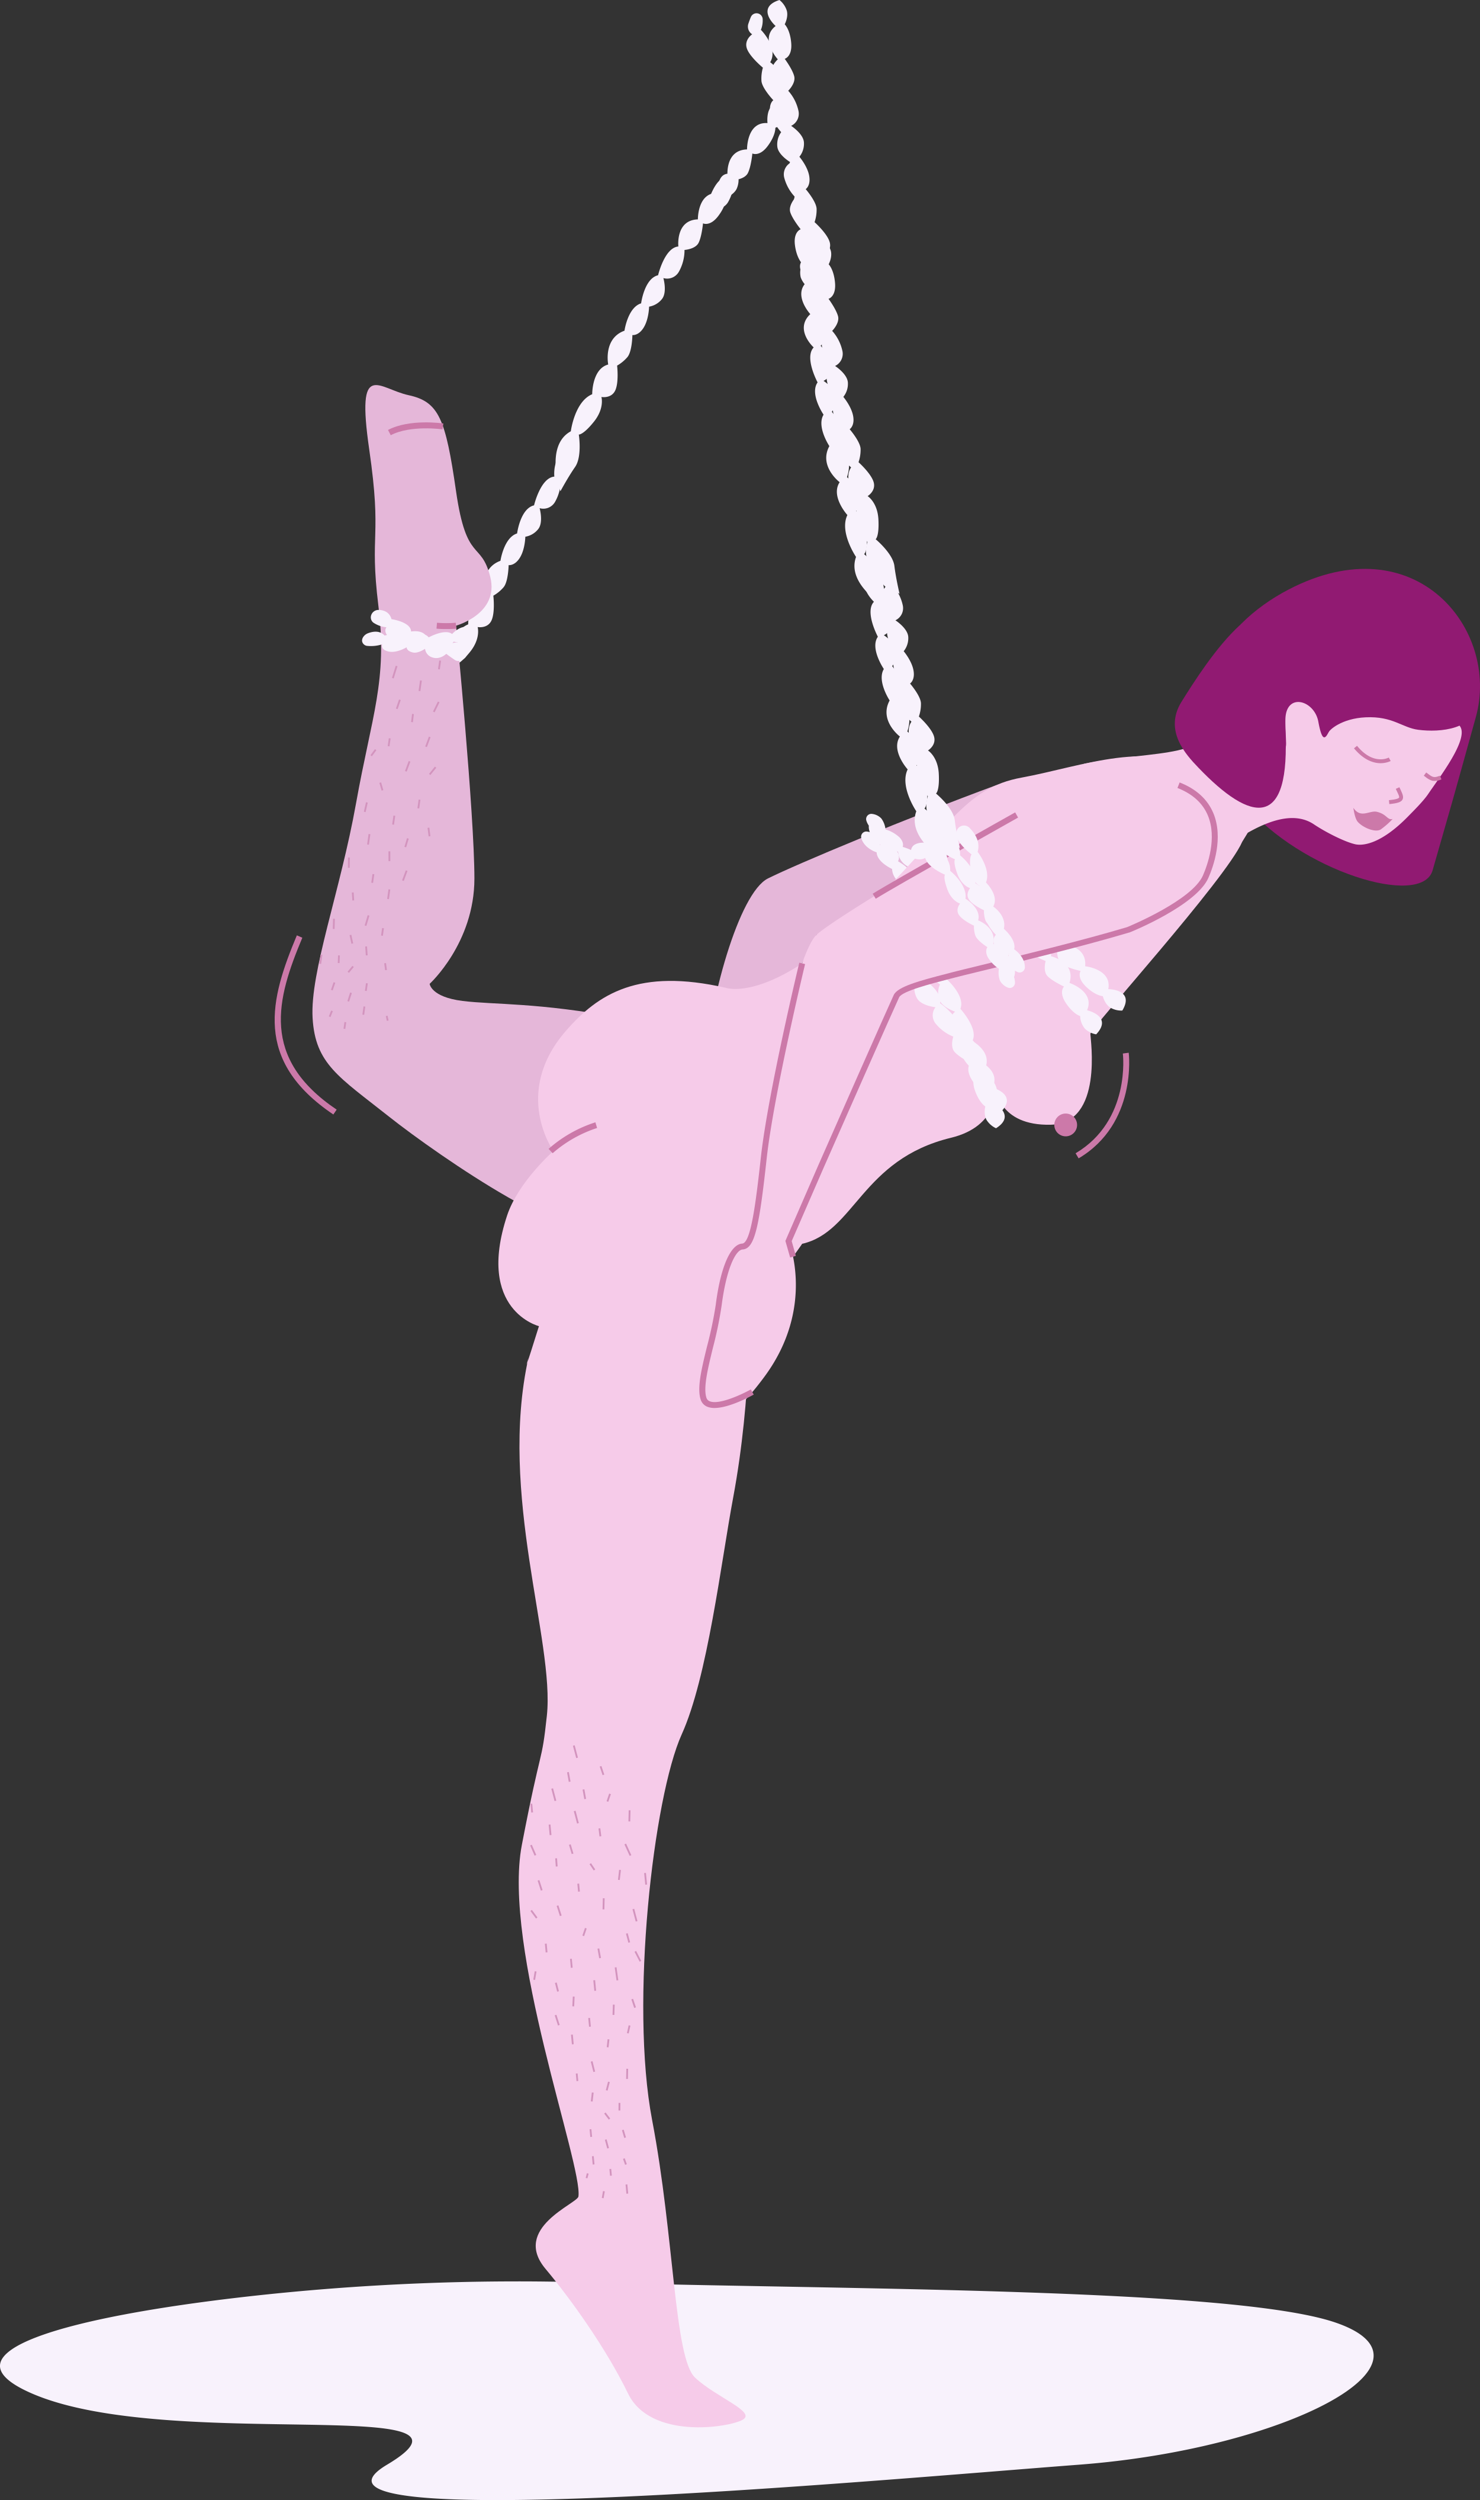 <svg xmlns="http://www.w3.org/2000/svg" viewBox="0 0 622.4 1050.89"><rect x="0" y="0" width="622.4" height="1050.89" fill="#333333" stroke="none"/><defs><style>.cls-1{fill:#f8f2fc;}.cls-2{fill:#e5b7d9;}.cls-3{fill:#f6cbe9;}.cls-4{fill:#911a72;}.cls-5{fill:#cc79a9;}.cls-6{fill:#d394be;}</style></defs><g id="&#x421;&#x43B;&#x43E;&#x439;_2" data-name="&#x421;&#x43B;&#x43E;&#x439; 2"><g id="&#x421;&#x43B;&#x43E;&#x439;_1-2" data-name="&#x421;&#x43B;&#x43E;&#x439; 1"><path class="cls-1" d="M248.21,959.43A1017.45,1017.45,0,0,0,104,965.34C28,973.93-26.53,988.83,13.5,1006.12c57.64,24.91,199.41,0,149.28,29.89s204,6.64,291.11,0,156.4-43.17,107.65-59.77C518.49,961.58,352.58,962.45,248.21,959.43Z"></path><path class="cls-1" d="M191.36,279.37s1.86.23,6.38-5.43,3.13-10.36,3.13-10.36,4.06.76,5.75-2.62.85-10.57.85-10.57a16.15,16.15,0,0,0,4.31-3.55c2-2.37,2.12-9.3,2.12-9.3s2.54.42,4.74-3.13,2.28-8.8,2.28-8.8a8.74,8.74,0,0,0,5.42-3.21c2.28-2.87.59-8.79.59-8.79a5.66,5.66,0,0,0,6.5-2.67,18.54,18.54,0,0,0,2.39-9.17h.1a15.84,15.84,0,0,1,.61-5.92c.66-2.15,1.33-4.29,2-6.43-6.37,2.17-5.41,10.92-5.41,10.92-5.81.47-8.53,12.08-8.53,12.08-5.8,1.35-7.13,11.81-7.13,11.81-5.58,1.72-7,11.5-7,11.5-9,3.27-6.84,14.21-6.84,14.21-6.86,1.84-6.73,12.5-6.73,12.5-7.38,3.05-9,15.57-9,15.57-11.15,6.08-4.36,25.2-4.36,25.2s3.14-5.84,6.16-10.19S191.36,279.37,191.36,279.37Z"></path><path class="cls-1" d="M310.47,74a9.33,9.33,0,0,1-.69,5.4c-1.27,2.53-4.46,3.69-4.46,3.69s.23,3.07-3.24,7.68-6.44,3.12-6.44,3.12-.5,5.46-1.85,8.17-5.92,3-5.92,3a18.61,18.61,0,0,1-2.38,9.17,5.66,5.66,0,0,1-6.51,2.66s1.69,5.92-.59,8.8a8.8,8.8,0,0,1-5.42,3.21s-.08,5.25-2.28,8.8-4.74,3.13-4.74,3.13-.09,6.93-2.12,9.3a16.39,16.39,0,0,1-4.31,3.55s.84,7.19-.85,10.57-5.75,2.62-5.75,2.62,1.4,4.7-3.13,10.36-6.38,5.43-6.38,5.43,1.47,9.27-1.56,13.63-6.16,10.2-6.16,10.2-6.79-19.12,4.36-25.2c0,0,1.59-12.52,9-15.58,0,0-.13-10.65,6.73-12.49,0,0-2.21-10.94,6.84-14.21,0,0,1.37-9.79,7-11.5,0,0,1.33-10.46,7.13-11.81,0,0,2.73-11.62,8.53-12.09,0,0-1.23-11.12,8.21-11.39,0,0-.19-11.65,8.59-11.07C302,81.07,300.64,69.58,310.47,74Z"></path><path class="cls-1" d="M331.23,44.63c-9.83-4.38-8.47,7.11-8.47,7.11-8.79-.59-8.6,11.07-8.6,11.07-9.44.26-8.2,11.39-8.2,11.39-5.3.43-8,10.14-8.47,11.83A23,23,0,0,1,299.85,88c-.06-.29-.11-.47-.11-.47a5.64,5.64,0,0,0,6.5-2.67,18.47,18.47,0,0,0,2.38-9.17s4.57-.25,5.92-3,1.86-8.17,1.86-8.17,3,1.49,6.44-3.12,3.23-7.69,3.23-7.69,3.2-1.15,4.47-3.69A9.29,9.29,0,0,0,331.23,44.63Z"></path><path class="cls-2" d="M419.08,330c-37.46,13.79-83.95,33.16-96.13,39.25s-24.9,51.47-27.11,83c0,0-22.7,24-12.18,51.31s23,25.48,30.44,2.37-2.22-50.92-2.22-50.92l31.55-62.17S449.9,399.25,419.08,330Z"></path><path class="cls-1" d="M364.31,344.84c1.29,4.49,6.47,6,6.47,6,.15,4.34,6.91,7.2,6.91,7.2.61,7.12,8.89,7.63,8.89,7.63,0,5.28,7.67,7.24,7.67,7.24.78,5.87,9.45,9.42,9.45,9.42,1,4.05,4.46,6.07,8,7.08a3.24,3.24,0,0,0,3.28-5.26l-.19-.23c-2.55-3-9.49-3.74-9.49-3.74s.52-1.28-2.67-5.62-6.83-4.23-6.83-4.23,1.32-2.77-.78-4.63-7.42-2.64-7.42-2.64a12,12,0,0,0-1.72-3.78c-1.31-1.91-6.27-3.3-6.27-3.3s.79-1.75-1.33-4a15,15,0,0,0-5.88-3.33,9.49,9.49,0,0,0-1.76-4.6,6.33,6.33,0,0,0-3.77-1.91A2.2,2.2,0,0,0,364.31,344.84Z"></path><path class="cls-1" d="M365.35,347.63c.2,4.67,4.89,7.33,4.89,7.33-.86,4.25,5,8.61,5,8.61-1.07,7.07,6.86,9.5,6.86,9.5-1.23,5.13,5.77,8.82,5.77,8.82-.62,5.9,7,11.37,7,11.37,0,4.17,2.91,6.95,6.16,8.76a3.24,3.24,0,0,0,4.41-4.34l-.13-.27c-1.78-3.52-8.35-5.86-8.35-5.86s.81-1.12-1.29-6.08-5.65-5.72-5.65-5.72,1.93-2.38.32-4.68-6.6-4.3-6.6-4.3a11.9,11.9,0,0,0-.79-4.07c-.82-2.17-5.32-4.68-5.32-4.68s1.17-1.51-.36-4.2a14.91,14.91,0,0,0-4.94-4.61,9.46,9.46,0,0,0-.64-4.89,6.35,6.35,0,0,0-3.21-2.74A2.21,2.21,0,0,0,365.35,347.63Z"></path><path class="cls-1" d="M362.2,352.27c1.29,4.49,6.46,6,6.46,6,.16,4.33,6.92,7.19,6.92,7.19.61,7.13,8.88,7.64,8.88,7.64,0,5.28,7.67,7.23,7.67,7.23.78,5.88,9.46,9.43,9.46,9.43,1,4,4.45,6.07,8,7.07a3.24,3.24,0,0,0,3.28-5.25l-.2-.23c-2.55-3-9.49-3.74-9.49-3.74s.53-1.29-2.66-5.62-6.84-4.23-6.84-4.23,1.33-2.77-.77-4.63-7.43-2.64-7.43-2.64a12,12,0,0,0-1.72-3.78c-1.31-1.91-6.26-3.31-6.26-3.31s.79-1.74-1.34-4a15,15,0,0,0-5.87-3.33,9.45,9.45,0,0,0-1.77-4.6,6.27,6.27,0,0,0-3.76-1.91A2.2,2.2,0,0,0,362.2,352.27Z"></path><path class="cls-2" d="M261.52,427.94c-35.42-6.65-53.68-5.54-67-7.2s-13.83-7.19-13.83-7.19,18.82-17.16,18.82-44.28S191.79,263,191.79,263s18.26-5,14.39-20.48-10-5.53-14.39-36-7.2-37.64-19.93-40.4-22.13-15.5-16.6,22.69,0,34.31,3.87,65.86-2.76,45.93-9.4,83-19.38,70.85-18.27,90.22,11.07,24.79,32.1,41.45,83,59.27,88,43.22S261.52,427.94,261.52,427.94Z"></path><path class="cls-1" d="M199.36,265.24a2.45,2.45,0,0,1-.19,3.14,4.29,4.29,0,0,1-3.86,2c-3.28-.39-4.55-.65-4.55-.65a7.77,7.77,0,0,1-5.51,3.65c-3.7.42-4.65-2-4.65-2s-4.07,3.5-6.88,2.9-2.72-2.19-2.72-2.19-4.28,2.62-7.75,1.74-2.49-3-2.49-3a15.75,15.75,0,0,1-6.47.65,2.45,2.45,0,0,1-1.88-1.48c-.58-1.35.59-3.18,2.41-3.85,2.07-.77,4.93-1.2,6.92,1,0,0,8.91-2.4,10.32.93,0,0,5.69-3.36,8.22-.17,0,0,6.89-3.79,9.85-1.4C190.13,266.5,195.25,260.67,199.36,265.24Z"></path><path class="cls-1" d="M196.37,273.69a3,3,0,0,1-1.26,3.18c-1.07.79-2.53,1.43-3.89.5-2.58-1.75-3.54-2.54-3.54-2.54s-2.62,2.61-5.83,1.53a4.33,4.33,0,0,1-3.13-4s-4.6,2-6.71.19-1.49-3.38-1.49-3.38-4.45,1-7-1.38-1-4.12-1-4.12a11.73,11.73,0,0,1-5.58-2,2.85,2.85,0,0,1-1-2.29,3.23,3.23,0,0,1,3.34-3c2,.06,4.49.79,5.37,3.88,0,0,8.21,1.17,8.22,5.2,0,0,5.88-1.15,6.86,3.2,0,0,7-1.11,8.64,2.57C188.3,271.2,194.57,267.27,196.37,273.69Z"></path><path class="cls-3" d="M522.4,353.84c-6.85,15.73-63.85,78.52-63.85,80.74s5.53,37.63-16.61,38.19-23.24-15.5-23.24-15.5,1.63,16.07-18.82,21c-37.63,9.13-40.4,39.57-62.54,44.55,0,0-13.83,20.76-22.13,23,0,0,1.16,40.67-6.88,83.68-5.16,27.64-10.78,75.56-21.63,99.51-11.9,26.29-21.86,112.9-12.45,162.16s9.24,100,18.09,108.29,26,14.39,19.93,17.71-38.74,8.3-48.15-11.07-24.63-40.39-34.7-52.39c-14.39-17.16,13.42-27.43,13.84-30.44,1.82-13.17-32.1-104.6-23.8-147.77s8.25-33.21,10.51-54.24c3.4-31.54-20.47-93-7.74-150.53,0,0-2.22,7.74,1.1-2.77l3.32-10.52s-26.56-6.64-13.4-46.49c4.66-14.12,19.49-27.12,19.49-27.12s-17.4-24.18,5-50.22c13.84-16.05,30.93-26.71,67.45-18.4,0,0,18.64,6.82,56.64-30.44s43.54-53.5,67.89-57.93,57.56-17.34,73.51-.57C527,351.23,529,342.82,522.4,353.84Z"></path><path class="cls-3" d="M455.78,321.07c33.39-6.41,51.47-.87,61.43-23.38s17.34-55.34,57.19-37.63-11.07,101.09-25.46,90.39-25.46-1.1-25.46-1.1Z"></path><path class="cls-4" d="M620.68,301.32c10.1-36.53-25.24-81.25-78.64-53.59-29.14,15.1-53.52,48.09-18.56,90.29,23.12,27.91,74.4,43.93,79,27.78C610.66,337.24,609.71,340.93,620.68,301.32Z"></path><path class="cls-3" d="M502.6,317.14c.19.76-17.37,21.2-15.05,27.53,2.64,7.21,21.89,7,24.37,12.62,1,2.27,25.26-21.09,40.62-10.79,4.73,3.18,12.76,7.31,17.35,8.37,3.47.79,11.11-.3,22.2-11.62,2.26-2.3,6.49-6.5,8.46-9.41,5.62-8.31,20.66-27.57,11-30.1-28.24-7.42-27.88-6.25-33.17-7.92-11.16-3.51-9.37-6.66-15.59,3.44a.83.83,0,0,0-.11.15c-3.9,6.51-5.73,17.77-8.27,3.93-1.67-9.07-13.61-12.44-13.85-.93-.06,3,.18,6.18.29,9.86.2,6.34-5.93,5.86-9.82,7.15C526.37,321,505,316.4,502.6,317.14Z"></path><path class="cls-4" d="M558.4,308.37c.41-1.61,5.92-6.38,15.89-6.85,11.46-.55,15.35,4.37,22.14,5.24,9.21,1.19,24.22-.08,25.1-12.08.75-10.06-11.11-20.59-19-25.05-39.65-22.51-36.21,18.56-36.21,18.56C563.35,294.93,560.18,301.34,558.4,308.37Z"></path><path class="cls-5" d="M578,320.48a10.28,10.28,0,0,0,6.83-.59l-.79-1.46c-.27.15-6.54,3.38-13.35-4.93l-1.28,1.05C572.48,318.25,575.49,319.87,578,320.48Z"></path><path class="cls-5" d="M602.33,328.17a6.24,6.24,0,0,0,3.86-.58l-.62-1.54c-2.56,1.05-3.18.59-5-.76l-.8-.58-1,1.36.78.56A8,8,0,0,0,602.33,328.17Z"></path><path class="cls-5" d="M584.27,338c3.5-.36,5-.86,5.55-1.93s0-2.35-.8-4.06c-.17-.34-.34-.71-.52-1.1l-1.51.69c.18.4.36.78.53,1.13.54,1.11,1.05,2.17.85,2.53s-1.06.76-4.27,1.09Z"></path><path class="cls-5" d="M585.72,344.23c-2.33.68-2.39-2-6.73-3-3.09-.67-6.74,3-9.84-1.66,0,0,.51,4.35,1.83,5.87,2,2.32,7.22,4.65,9.62,3.25a33.61,33.61,0,0,0,5.12-4.5"></path><path class="cls-4" d="M540.48,306.05c2.53,43.25-14.33,39.85-36.62,16.51-4.91-5.14-14.59-15.35-7-27.55,4.84-7.78,14.61-23.21,24.46-32.12C521.33,262.89,539.93,296.57,540.48,306.05Z"></path><path class="cls-5" d="M232.41,484.75l-1.7-1.83a55.05,55.05,0,0,1,19.68-11.16l.71,2.38A53.58,53.58,0,0,0,232.41,484.75Z"></path><path class="cls-5" d="M187.92,264.42c-1.23,0-2.7,0-4.35-.17l.2-2.48a48,48,0,0,0,7.88,0l.27,2.48A40,40,0,0,1,187.92,264.42Z"></path><path class="cls-5" d="M164.32,182.94l-1.15-2.21c9.07-4.76,22.71-2.8,23.28-2.72l-.36,2.47C186,180.46,172.68,178.56,164.32,182.94Z"></path><circle class="cls-5" cx="448.17" cy="472.86" r="4.79"></circle><path class="cls-1" d="M457.16,424.66c3.39-7.9-7.4-11.5-7.4-11.5,2.81-8.77-7.83-11.24-7.83-11.24,1.45-5.49-8.35-11.76-8.35-11.76.63-5.78-8.57-10.39-8.57-10.39.23-5.69-8.33-10.12-8.33-10.12a9.74,9.74,0,0,0-1.9-5.89,25.15,25.15,0,0,1-2.72,3.23,18.65,18.65,0,0,1-3.35,2.63,32.58,32.58,0,0,0,5.21,2.54s-1.21,2.2,1.35,5.37,7.35,5,7.35,5a8.56,8.56,0,0,0,1.2,6c1.91,3,7.9,3.4,7.9,3.4a5.52,5.52,0,0,0,.35,6.85,18.19,18.19,0,0,0,7.67,5.16s-1.25,4.28.81,6.4,6.91,4.35,6.91,4.35-2.33,2.25.79,6.94,6,5.47,6,5.47a8.72,8.72,0,0,0,2,5.3,9.09,9.09,0,0,0,4.74,2.38C468.18,427.12,457.16,424.66,457.16,424.66Z"></path><path class="cls-1" d="M466.08,415.78c1.59-8.44-9.72-9.62-9.72-9.62.84-9.17-10.08-9.27-10.08-9.27.22-5.68-10.71-9.67-10.71-9.67-.63-5.78-10.61-8.29-10.61-8.29-.41-2.24-2.14-4-4.07-5.24a22.85,22.85,0,0,1-2.08,3.41,18.68,18.68,0,0,1-2.44,2.71,21.68,21.68,0,0,0,6.84,2.29,8.54,8.54,0,0,0,2.48,5.62c2.52,2.55,8.45,1.6,8.45,1.6a5.52,5.52,0,0,0,1.83,6.61,18.09,18.09,0,0,0,8.6,3.37s-.29,4.46,2.18,6.08,7.69,2.75,7.69,2.75-1.79,2.7,2.27,6.6,7.07,4,7.07,4,.74,3.23,3.05,4.75a9.07,9.07,0,0,0,5.15,1.3C477.36,415.8,466.08,415.78,466.08,415.78Z"></path><path class="cls-1" d="M417.72,463.45c5.31-6.75-4.18-13-4.18-13,5-7.74-4.65-12.88-4.65-12.88,2.82-4.93-5-13.52-5-13.52,2.11-5.42-5.58-12.26-5.58-12.26,1.69-5.43-5.43-11.92-5.43-11.92a9.74,9.74,0,0,0-.32-6.19,23.15,23.15,0,0,1-3.45,2.41,18.38,18.38,0,0,1-3.92,1.68,32,32,0,0,0,4.37,3.8s-1.73,1.81-.09,5.54,5.83,6.69,5.83,6.69a8.49,8.49,0,0,0-.4,6.12c1.06,3.43,6.75,5.33,6.75,5.33a5.5,5.5,0,0,0-1.43,6.7,18.11,18.11,0,0,0,6.07,7s-2.31,3.82-.88,6.4,5.55,6,5.55,6-2.83,1.57-1,6.9,4.4,6.84,4.4,6.84-.83,3.21.51,5.63a9.22,9.22,0,0,0,4,3.53C427.72,468.69,417.72,463.45,417.72,463.45Z"></path><path class="cls-1" d="M417.43,457.18c3.72-7.74-6.9-11.8-6.9-11.8,3.19-8.64-7.33-11.57-7.33-11.57,1.68-5.42-7.85-12.11-7.85-12.11.89-5.74-8.1-10.75-8.1-10.75.19-2.27-1-4.38-2.57-6.12a22.93,22.93,0,0,1-2.9,2.76,18.34,18.34,0,0,1-3.06,2,21.75,21.75,0,0,0,6,4,8.56,8.56,0,0,0,.94,6.07c1.78,3.11,7.75,3.73,7.75,3.73a5.53,5.53,0,0,0,.05,6.86,18.15,18.15,0,0,0,7.44,5.48s-1.43,4.23.53,6.44,6.72,4.64,6.72,4.64-2.42,2.15.49,7,5.78,5.72,5.78,5.72-.12,3.31,1.72,5.38a9,9,0,0,0,4.63,2.58C428.33,460.13,417.43,457.18,417.43,457.18Z"></path><path class="cls-3" d="M469.87,326.92a102.59,102.59,0,0,0-28.35,8.7c-32.94,15.4-90.72,50.53-98.09,57.26C335,400.63,321,463.32,320.19,503.6c-.37,18.42-16.61,24-17.71,42s-6.56,22.07-6.93,35,4.71,27,26.11-2.16,10-56.82,10-56.82S373,426.46,377,418.71s78.22-18.45,102.2-29.88,39.37-26.79,30.26-45C503.93,332.74,491.31,323.74,469.87,326.92Z"></path><path class="cls-5" d="M332.29,528.6l-2-7,.18-.41,13.62-31.28c3.42-7.85,30.12-68.23,31.78-71.7s10.65-5.91,22.32-8.92l2.5-.66c2.08-.54,6.28-1.56,11.61-2.86,16.16-3.93,43.2-10.51,61.74-16.07,1.35-.55,27.34-11.37,31.85-21.71,1.93-4.43,6-15.73,2.08-25.18-2.16-5.21-6.47-9.11-12.8-11.59l.91-2.32c7,2.74,11.76,7.09,14.2,12.95,4.28,10.33,0,22.42-2.1,27.14-5,11.49-32.1,22.58-33.25,23l-.11,0c-18.61,5.58-45.73,12.18-61.93,16.12-5.32,1.29-9.51,2.32-11.56,2.86l-2.52.65c-6.8,1.76-19.47,5-20.69,7.59-1.65,3.45-28.32,63.77-31.74,71.62s-12.1,27.78-13.44,30.87l1.74,6.19Z"></path><path class="cls-5" d="M368.29,377.78,367,375.67c8.44-5.29,59.4-33.9,59.92-34.19l1.22,2.18C427.58,344,376.67,372.53,368.29,377.78Z"></path><path class="cls-5" d="M300.47,591.84a8.06,8.06,0,0,1-2.9-.48,4.79,4.79,0,0,1-2.92-3.1c-1.58-4.87.39-12.93,2.68-22.27A166,166,0,0,0,301,548.46c2-15.8,6.2-25.42,11.13-25.73,3.59-.23,5.67-16.54,7.84-36.23,2.94-26.72,16-81.28,16.17-81.83l2.43.58c-.14.55-13.2,55-16.13,81.52-3.19,29-5,38.12-10.16,38.44-2.8.18-6.75,7.63-8.81,23.57a166.88,166.88,0,0,1-3.67,17.8c-2.1,8.6-4.09,16.72-2.73,20.92a2.32,2.32,0,0,0,1.46,1.54c4,1.58,13.8-3.08,17.22-5l1.23,2.17C315.76,586.86,306.74,591.84,300.47,591.84Z"></path><path class="cls-1" d="M426.84,413.11c0-4.67-4.51-7.56-4.51-7.56,1.07-4.2-4.61-8.85-4.61-8.85,1.42-7-6.38-9.83-6.38-9.83,1.49-5.07-5.32-9.1-5.32-9.1.91-5.86-6.42-11.71-6.42-11.71.2-4.15-2.56-7.08-5.71-9.05a3.24,3.24,0,0,0-4.63,4.12l.13.28c1.59,3.6,8,6.26,8,6.26s-.86,1.08,1,6.14,5.37,6,5.37,6-2,2.28-.56,4.66,6.38,4.62,6.38,4.62a12.16,12.16,0,0,0,.58,4.11c.72,2.21,5.09,4.94,5.09,4.94s-1.25,1.45.15,4.22a15,15,0,0,0,4.7,4.85,9.44,9.44,0,0,0,.39,4.91,6.35,6.35,0,0,0,3.08,2.89A2.2,2.2,0,0,0,426.84,413.11Z"></path><path class="cls-1" d="M426.63,410.14c1.13-4.54-2.62-8.41-2.62-8.41,2-3.83-2.42-9.68-2.42-9.68,3-6.48-3.9-11-3.9-11,2.63-4.58-3.05-10.1-3.05-10.1,2.25-5.48-3.51-12.88-3.51-12.88,1.16-4-.84-7.48-3.44-10.13a3.24,3.24,0,0,0-5.46,2.92c0,.1,0,.2,0,.3.72,3.88,6.37,8,6.37,8s-1.1.85-.48,6.2,3.82,7.07,3.82,7.07-2.53,1.74-1.64,4.41,5.13,6,5.13,6a11.82,11.82,0,0,0-.39,4.13c.18,2.31,3.78,6,3.78,6S417.32,394,418,397a15,15,0,0,0,3.44,5.81,9.5,9.5,0,0,0-.77,4.86,6.35,6.35,0,0,0,2.32,3.54A2.2,2.2,0,0,0,426.63,410.14Z"></path><path class="cls-1" d="M431,406.58c0-4.67-4.51-7.56-4.51-7.56,1.07-4.2-4.61-8.85-4.61-8.85,1.42-7-6.38-9.83-6.38-9.83,1.49-5.07-5.32-9.1-5.32-9.1.91-5.86-6.42-11.71-6.42-11.71.2-4.15-2.56-7.08-5.71-9a3.24,3.24,0,0,0-4.63,4.12,2.39,2.39,0,0,1,.13.28c1.59,3.6,8.05,6.26,8.05,6.26s-.87,1.08,1,6.14,5.37,6,5.37,6-2,2.28-.56,4.66,6.38,4.62,6.38,4.62a12.16,12.16,0,0,0,.58,4.11c.72,2.21,5.09,4.94,5.09,4.94s-1.25,1.45.15,4.21a15,15,0,0,0,4.7,4.85,9.38,9.38,0,0,0,.4,4.91,6.3,6.3,0,0,0,3.07,2.9A2.2,2.2,0,0,0,431,406.58Z"></path><path class="cls-1" d="M393.63,333.56s1.54-1.05,1.17-8.29-4.55-9.82-4.55-9.82,3.55-2.13,2.57-5.78-6.39-8.47-6.39-8.47a16.28,16.28,0,0,0,.87-5.52c-.05-3.12-4.59-8.36-4.59-8.36s2.18-1.37,1.46-5.48-4.13-8.1-4.13-8.1a8.76,8.76,0,0,0,1.92-6c-.2-3.66-5.4-7-5.4-7a5.63,5.63,0,0,0,3.09-6.31,18.52,18.52,0,0,0-4.3-8.44l.07-.07a15.94,15.94,0,0,1-3.48-4.84q-1.4-3.06-2.75-6.15c-3.32,5.85,3.21,11.75,3.21,11.75-4,4.21,1.64,14.7,1.64,14.7-3.44,4.87,2.51,13.57,2.51,13.57-3,5,2.44,13.21,2.44,13.21-4.6,8.46,4.32,15.17,4.32,15.17-3.91,5.93,3.26,13.81,3.26,13.81-3.48,7.19,3.64,17.6,3.64,17.6-4.3,12,13.47,21.74,13.47,21.74s-1.53-6.44-2.16-11.71S393.63,333.56,393.63,333.56Z"></path><path class="cls-1" d="M346.31,100.88a9.39,9.39,0,0,1,3.07,4.5c.73,2.74-.89,5.72-.89,5.72s2.22,2.14,2.68,7.89-2.74,6.61-2.74,6.61,3.25,4.42,4,7.34-2.47,6.14-2.47,6.14a18.55,18.55,0,0,1,4.31,8.44,5.65,5.65,0,0,1-3.09,6.31s5.19,3.31,5.39,7a8.77,8.77,0,0,1-1.91,6s3.41,4,4.13,8.1-1.47,5.49-1.47,5.49,4.54,5.24,4.6,8.35a16.28,16.28,0,0,1-.87,5.52s5.4,4.82,6.38,8.47-2.56,5.78-2.56,5.78,4.17,2.58,4.54,9.82-1.16,8.3-1.16,8.3,7.25,6,7.88,11.23,2.17,11.72,2.17,11.72-17.78-9.8-13.48-21.75c0,0-7.12-10.41-3.64-17.59,0,0-7.17-7.88-3.25-13.82,0,0-8.92-6.71-4.33-15.16,0,0-5.47-8.23-2.44-13.21,0,0-5.95-8.71-2.5-13.58,0,0-5.68-10.49-1.65-14.69,0,0-8.31-7.51-1.43-14,0,0-7.88-8.59-.92-14C344.7,111.82,336.05,104.13,346.31,100.88Z"></path><path class="cls-1" d="M339.45,95.54c-3.92,5.94,3.25,13.82,3.25,13.82-1.84,3.81-.71,8.53.77,12.12,1-2.22,2.12-4.43,3.18-6.63.69-1.41,1.3-3.16,2-4.8a8.66,8.66,0,0,0-2.27-2.42s3.54-2.12,2.56-5.78-6.38-8.47-6.38-8.47a16.14,16.14,0,0,0,.86-5.52c-.05-3.12-4.59-8.36-4.59-8.36S341,78.13,340.31,74s-4.13-8.1-4.13-8.1a8.77,8.77,0,0,0,1.91-6c-.2-3.67-5.39-7-5.39-7a5.65,5.65,0,0,0,3.09-6.31,18.55,18.55,0,0,0-4.31-8.44S334.73,35,334,32.06s-4-7.34-4-7.34,3.21-.86,2.74-6.61S330,10.22,330,10.22s1.62-3,.89-5.72A9.39,9.39,0,0,0,327.79,0c-10.26,3.25-1.61,10.94-1.61,10.94-7,5.4.92,14,.92,14-6.88,6.46,1.43,14,1.43,14-4,4.21,1.65,14.7,1.65,14.7-3.45,4.87,2.5,13.58,2.5,13.58-3,5,2.44,13.2,2.44,13.2C330.53,88.83,339.45,95.54,339.45,95.54Z"></path><path class="cls-1" d="M323.9,26.17c3.58-6.06-3.77-13.5-3.91-13.63v0a10.3,10.3,0,0,0,.75-4.32,2.59,2.59,0,0,0-5-1h0c-.35.81-.67,1.73-1,2.67a3.84,3.84,0,0,0,1.47,4.45l.12.07s0,0,0,0c-.24.16-3.38,2.41-2.27,5.88s6.64,8.05,6.77,8.16h0a16.36,16.36,0,0,0-.61,5.55c.2,3,4.79,7.92,5,8.12v0c-.15.1-2.07,1.62-1.2,5.54s4.38,7.76,4.5,7.89,0,0,0,0a8.78,8.78,0,0,0-1.63,6.07c.36,3.51,5.31,6.47,5.7,6.7,0,0,0,0,0,0a5.65,5.65,0,0,0-2.77,6.44,18.56,18.56,0,0,0,4.7,8.23h0c-.12.14-3.07,3.43-2.17,6.25s4.19,6.9,4.37,7.13c0,0,0,0,0,0-.24.08-3.12,1.24-2.41,6.72s3,7.68,3.05,7.76h0a8.8,8.8,0,0,0-.62,5.75,9.32,9.32,0,0,0,3.27,4.34h0c9.91-3.66,1.4-10.75,1.1-11,0,0,0,0,0,0,6.57-5.64-1.37-13.69-1.6-13.91,0,0,0,0,0,0,6.47-6.69-1.87-13.69-2.09-13.87,0,0,0,0,0,0,3.77-4.36-2.25-14.42-2.35-14.59,0,0,0,0,0,0,3.17-5-3-13.29-3.15-13.43h0c2.76-5.08-3-12.93-3.06-13.07h0c4.14-8.56-4.82-14.79-5-14.94C323.89,26.18,323.9,26.17,323.9,26.17Z"></path><path class="cls-1" d="M388.77,339.83s1.54-1.05,1.17-8.29-4.55-9.82-4.55-9.82,3.54-2.13,2.56-5.78-6.38-8.47-6.38-8.47a16.28,16.28,0,0,0,.87-5.52c-.05-3.12-4.59-8.36-4.59-8.36s2.17-1.37,1.46-5.49-4.13-8.09-4.13-8.09a8.76,8.76,0,0,0,1.92-6c-.2-3.67-5.4-7-5.4-7a5.66,5.66,0,0,0,3.09-6.31,18.52,18.52,0,0,0-4.3-8.44l.07-.08a15.77,15.77,0,0,1-3.48-4.83c-.94-2-1.85-4.09-2.75-6.15-3.32,5.85,3.2,11.75,3.2,11.75-4,4.21,1.65,14.7,1.65,14.7-3.44,4.86,2.51,13.57,2.51,13.57-3,5,2.44,13.21,2.44,13.21-4.6,8.46,4.32,15.17,4.32,15.17-3.91,5.93,3.26,13.81,3.26,13.81-3.48,7.18,3.63,17.6,3.63,17.6-4.29,11.95,13.48,21.74,13.48,21.74s-1.53-6.45-2.17-11.71S388.77,339.83,388.77,339.83Z"></path><path class="cls-1" d="M341.45,107.15a9.33,9.33,0,0,1,3.07,4.49c.73,2.74-.89,5.73-.89,5.73s2.22,2.14,2.68,7.89-2.74,6.61-2.74,6.61,3.25,4.42,4,7.34-2.46,6.14-2.46,6.14a18.48,18.48,0,0,1,4.31,8.44,5.65,5.65,0,0,1-3.09,6.31s5.19,3.31,5.39,7a8.78,8.78,0,0,1-1.91,6s3.41,4,4.13,8.1-1.47,5.48-1.47,5.48,4.54,5.24,4.59,8.36a16,16,0,0,1-.87,5.52s5.41,4.82,6.39,8.47-2.56,5.78-2.56,5.78,4.16,2.58,4.54,9.82-1.17,8.29-1.17,8.29,7.26,6,7.89,11.24,2.16,11.71,2.16,11.71S355.7,246.05,360,234.1c0,0-7.12-10.41-3.64-17.6,0,0-7.17-7.88-3.25-13.81,0,0-8.93-6.71-4.33-15.17,0,0-5.47-8.22-2.44-13.21,0,0-5.95-8.7-2.51-13.57,0,0-5.67-10.49-1.64-14.7,0,0-8.31-7.5-1.43-14,0,0-7.88-8.58-.92-14C339.84,118.09,331.19,110.4,341.45,107.15Z"></path><path class="cls-1" d="M383.49,360.37c-2.42-7.54,6.53-6.05,6.53-6.05s-2.73-9.34,4.51-7-1.4,8.39-1.4,8.39S390.16,363.86,383.49,360.37Z"></path><path class="cls-5" d="M140.18,468.47c-33.79-22.76-26.53-48.6-15.34-75.3l2.3,1c-10.78,25.7-17.79,50.56,14.44,72.26Z"></path><rect class="cls-6" x="263.23" y="918.22" width="0.76" height="3.87" transform="translate(-85.56 28.95) rotate(-5.41)"></rect><rect class="cls-6" x="252.25" y="922.14" width="2.94" height="0.76" transform="translate(-698.61 1014.67) rotate(-80.15)"></rect><rect class="cls-6" x="245.89" y="914.16" width="2.05" height="0.76" transform="translate(-700.23 930.76) rotate(-75.87)"></rect><rect class="cls-6" x="256.34" y="911.74" width="0.76" height="2.84" transform="translate(-84.88 28.24) rotate(-5.41)"></rect><rect class="cls-6" x="262.46" y="907.23" width="0.76" height="2.66" transform="translate(-287.44 139.3) rotate(-19.44)"></rect><rect class="cls-6" x="251.95" y="768.51" width="0.76" height="3.36" transform="translate(-92.8 36.88) rotate(-7.06)"></rect><rect class="cls-6" x="262" y="895.25" width="0.76" height="3.4" transform="translate(-242 110.21) rotate(-16.36)"></rect><rect class="cls-6" x="254.88" y="899.27" width="0.76" height="3.8" transform="translate(-227.09 98.3) rotate(-15.18)"></rect><rect class="cls-6" x="249.12" y="906.33" width="0.76" height="3.48" transform="translate(-84.38 27.52) rotate(-5.4)"></rect><rect class="cls-6" x="271.07" y="787.31" width="0.76" height="4.91" transform="translate(-73.2 29.09) rotate(-5.41)"></rect><rect class="cls-6" x="248.04" y="895.02" width="0.76" height="3.24" transform="translate(-83.38 27.4) rotate(-5.41)"></rect><rect class="cls-6" x="254.95" y="887.9" width="0.76" height="3.19" transform="translate(-485.53 334.94) rotate(-37.17)"></rect><rect class="cls-6" x="239.83" y="775.29" width="0.76" height="4.04" transform="translate(-210.16 99.75) rotate(-16.44)"></rect><rect class="cls-6" x="233.62" y="781.13" width="0.76" height="3.44" transform="translate(-53.78 18.13) rotate(-3.98)"></rect><rect class="cls-6" x="247.18" y="881.09" width="3.76" height="0.76" transform="translate(-654.89 1029.45) rotate(-83.52)"></rect><rect class="cls-6" x="242.27" y="871.58" width="0.76" height="3.19" transform="translate(-81.22 26.76) rotate(-5.41)"></rect><rect class="cls-6" x="258.88" y="885.11" width="3.21" height="0.76" transform="translate(-626.61 1140.46) rotate(-89.64)"></rect><rect class="cls-6" x="253.75" y="876.48" width="3.71" height="0.76" transform="translate(-657.37 903.05) rotate(-75.39)"></rect><rect class="cls-6" x="261.11" y="870.31" width="4.29" height="0.76" transform="matrix(0.02, -1, 1, 0.02, -612.22, 1117.58)"></rect><rect class="cls-6" x="248.97" y="866.45" width="0.76" height="4.5" transform="translate(-203.56 86.59) rotate(-14.06)"></rect><polygon class="cls-6" points="224.81 780.01 222.95 775.72 223.64 775.42 225.51 779.71 224.81 780.01"></polygon><rect class="cls-6" x="240.35" y="855.23" width="0.76" height="4.07" transform="translate(-79.64 26.47) rotate(-5.4)"></rect><rect class="cls-6" x="226.72" y="790.31" width="0.76" height="4.42" transform="translate(-232.56 108.14) rotate(-17.9)"></rect><rect class="cls-6" x="254.04" y="858.48" width="3.36" height="0.76" transform="translate(-625.82 1019.89) rotate(-83.77)"></rect><rect class="cls-6" x="247.55" y="848.23" width="0.76" height="3.68" transform="translate(-78.9 27.11) rotate(-5.4)"></rect><rect class="cls-6" x="223.24" y="758.19" width="0.76" height="3.68" transform="translate(-70.54 24.42) rotate(-5.4)"></rect><rect class="cls-6" x="233.95" y="846.91" width="0.76" height="4.49" transform="translate(-249.14 112.79) rotate(-17.86)"></rect><rect class="cls-6" x="224.18" y="802.65" width="0.76" height="3.95" transform="translate(-434.04 290.71) rotate(-36.44)"></rect><rect class="cls-6" x="239.11" y="840.89" width="4.11" height="0.76" transform="translate(-610.63 1042.12) rotate(-87.27)"></rect><polygon class="cls-6" points="263.65 854.59 264.38 851.31 265.12 851.47 264.39 854.75 263.65 854.59"></polygon><rect class="cls-6" x="255.88" y="844.37" width="4.33" height="0.76" transform="translate(-594.71 1074.99) rotate(-88.12)"></rect><rect class="cls-6" x="249.75" y="832.36" width="0.76" height="4.45" transform="translate(-77.6 27.31) rotate(-5.41)"></rect><rect class="cls-6" x="230.97" y="766.92" width="0.76" height="4.45" transform="translate(-71.51 25.25) rotate(-5.41)"></rect><polygon class="cls-6" points="266.71 844.02 265.51 840.42 266.23 840.18 267.44 843.78 266.71 844.02"></polygon><polygon class="cls-6" points="253.41 746.17 252.2 742.57 252.92 742.33 254.13 745.93 253.41 746.17"></polygon><rect class="cls-6" x="258.87" y="826.95" width="0.76" height="5.51" transform="translate(-111.97 43.69) rotate(-7.93)"></rect><rect class="cls-6" x="233.8" y="833.38" width="0.76" height="3.8" transform="translate(-197.71 82.95) rotate(-14.2)"></rect><rect class="cls-6" x="223.14" y="829.98" width="3.61" height="0.76" transform="translate(-631.44 912.25) rotate(-80.3)"></rect><rect class="cls-6" x="239.85" y="823.38" width="0.76" height="3.78" transform="translate(-76.7 26.31) rotate(-5.41)"></rect><rect class="cls-6" x="251.59" y="819.05" width="0.76" height="4.08" transform="translate(-140.99 57.37) rotate(-10.17)"></rect><polygon class="cls-6" points="239.19 749.01 238.47 744.99 239.22 744.86 239.94 748.87 239.19 749.01"></polygon><polygon class="cls-6" points="245.72 756.27 245 752.25 245.75 752.12 246.47 756.13 245.72 756.27"></polygon><polygon class="cls-6" points="268.99 824.58 266.84 820.41 267.52 820.07 269.66 824.24 268.99 824.58"></polygon><rect class="cls-6" x="229.32" y="816.99" width="0.76" height="3.68" transform="translate(-76.19 25.31) rotate(-5.41)"></rect><rect class="cls-6" x="244.12" y="811.77" width="3.39" height="0.76" transform="translate(-602.26 784.42) rotate(-71.29)"></rect><rect class="cls-6" x="254.3" y="755.2" width="3.39" height="0.76" transform="translate(-541.77 755.46) rotate(-71.27)"></rect><rect class="cls-6" x="260" y="810.75" width="0.76" height="3.93" transform="matrix(0.97, -0.26, 0.26, 0.97, -199.76, 93.98)"></rect><rect class="cls-6" x="251.49" y="799.86" width="4.68" height="0.76" transform="translate(-552.08 1035.45) rotate(-88.67)"></rect><rect class="cls-6" x="262.37" y="762.88" width="4.68" height="0.76" transform="translate(-504.48 1010.21) rotate(-88.67)"></rect><rect class="cls-6" x="266.67" y="802.33" width="0.76" height="5.36" transform="translate(-196.3 94.62) rotate(-14.76)"></rect><rect class="cls-6" x="241.58" y="733.66" width="0.76" height="5.36" transform="translate(-179.58 85.92) rotate(-14.76)"></rect><rect class="cls-6" x="232.54" y="751.69" width="0.76" height="5.36" transform="translate(-184.53 84.25) rotate(-14.76)"></rect><rect class="cls-6" x="241.94" y="761.16" width="0.76" height="5.36" transform="translate(-186.57 86.92) rotate(-14.76)"></rect><rect class="cls-6" x="234.75" y="800.93" width="0.76" height="4.49" transform="translate(-234.86 110.72) rotate(-17.85)"></rect><rect class="cls-6" x="242.97" y="791.77" width="0.76" height="3.36" transform="translate(-73.61 26.43) rotate(-5.4)"></rect><rect class="cls-6" x="258.38" y="787.69" width="4.22" height="0.76" transform="translate(-552.02 957.57) rotate(-83.49)"></rect><rect class="cls-6" x="248.74" y="783.12" width="0.76" height="3.18" transform="translate(-395.41 272.45) rotate(-33.91)"></rect><rect class="cls-6" x="263.64" y="774.89" width="0.76" height="5.33" transform="translate(-298.65 179.47) rotate(-24.5)"></rect><rect class="cls-6" x="132.99" y="402.85" width="3.87" height="0.76" transform="translate(-283.06 481.23) rotate(-82.07)"></rect><rect class="cls-6" x="161.07" y="405.99" width="0.76" height="2.94" transform="matrix(0.99, -0.13, 0.13, 0.99, -50.66, 23.93)"></rect><rect class="cls-6" x="162.43" y="427.02" width="0.76" height="2.05" transform="translate(-82.79 41.51) rotate(-11.61)"></rect><rect class="cls-6" x="143.62" y="430.65" width="2.84" height="0.76" transform="translate(-301.88 515.24) rotate(-82.07)"></rect><rect class="cls-6" x="137.8" y="425.79" width="2.66" height="0.76" transform="translate(-308.15 395.81) rotate(-68.04)"></rect><rect class="cls-6" x="138.4" y="414.21" width="3.4" height="0.76" transform="translate(-297.52 412.99) rotate(-71.12)"></rect><rect class="cls-6" x="145.12" y="418.75" width="3.8" height="0.76" transform="translate(-296.96 431.74) rotate(-72.3)"></rect><rect class="cls-6" x="151.27" y="424.44" width="3.48" height="0.76" transform="translate(-288.84 517.82) rotate(-82.08)"></rect><rect class="cls-6" x="152.44" y="414.52" width="3.24" height="0.76" transform="translate(-278.12 510.26) rotate(-82.07)"></rect><rect class="cls-6" x="145.88" y="407.08" width="3.19" height="0.76" transform="translate(-260.25 260.73) rotate(-50.31)"></rect><rect class="cls-6" x="165.49" y="295.67" width="4.04" height="0.76" transform="translate(-166.9 358.28) rotate(-71.04)"></rect><rect class="cls-6" x="171.75" y="301.47" width="3.44" height="0.76" transform="translate(-146.08 440.02) rotate(-83.5)"></rect><rect class="cls-6" x="153.71" y="397.83" width="0.76" height="3.76" transform="translate(-27.23 11.59) rotate(-3.96)"></rect><rect class="cls-6" x="159.25" y="391.33" width="3.19" height="0.76" transform="translate(-249.3 496.99) rotate(-82.07)"></rect><rect class="cls-6" x="140.88" y="402.85" width="3.21" height="0.76" transform="translate(-265.83 530.39) rotate(-87.84)"></rect><rect class="cls-6" x="147.37" y="392.97" width="0.76" height="3.71" transform="translate(-79.4 39.69) rotate(-12.09)"></rect><rect class="cls-6" x="138.24" y="387.94" width="4.29" height="0.76" transform="translate(-251.36 518.85) rotate(-88.55)"></rect><rect class="cls-6" x="152.1" y="386.57" width="4.5" height="0.76" transform="translate(-260.55 424.46) rotate(-73.42)"></rect><polygon class="cls-6" points="182.77 299.42 184.83 295.21 184.15 294.88 182.09 299.09 182.77 299.42"></polygon><rect class="cls-6" x="161.44" y="375.52" width="4.07" height="0.76" transform="translate(-231.37 485.99) rotate(-82.08)"></rect><rect class="cls-6" x="177.72" y="311.44" width="4.42" height="0.76" transform="translate(-175.06 371.66) rotate(-69.58)"></rect><rect class="cls-6" x="148.05" y="375.15" width="0.76" height="3.36" transform="translate(-24.05 10.38) rotate(-3.71)"></rect><rect class="cls-6" x="154.76" y="368.01" width="3.68" height="0.76" transform="matrix(0.14, -0.99, 0.99, 0.14, -229.86, 472.72)"></rect><rect class="cls-6" x="183" y="279.13" width="3.68" height="0.76" transform="translate(-117.47 424.07) rotate(-82.08)"></rect><rect class="cls-6" x="167.98" y="367.7" width="4.49" height="0.76" transform="translate(-234.09 399.45) rotate(-69.62)"></rect><rect class="cls-6" x="179.97" y="323.64" width="3.95" height="0.76" transform="translate(-184.41 261.75) rotate(-51.04)"></rect><rect class="cls-6" x="163.36" y="357.85" width="0.76" height="4.11" transform="translate(-1.3 0.59) rotate(-0.21)"></rect><rect class="cls-6" x="144.56" y="362.26" width="4.33" height="0.76" transform="translate(-217.54 505.28) rotate(-89.36)"></rect><rect class="cls-6" x="152.85" y="352.45" width="4.45" height="0.76" transform="translate(-215.78 457.73) rotate(-82.07)"></rect><rect class="cls-6" x="174.5" y="287.9" width="4.45" height="0.76" transform="translate(-133.19 423.52) rotate(-82.07)"></rect><rect class="cls-6" x="169.08" y="353.85" width="3.8" height="0.76" transform="translate(-217.46 416.08) rotate(-73.28)"></rect><rect class="cls-6" x="180.05" y="347.91" width="0.76" height="3.61" transform="translate(-42.26 25.27) rotate(-7.17)"></rect><rect class="cls-6" x="163.49" y="343.58" width="3.78" height="0.76" transform="matrix(0.14, -0.99, 0.99, 0.14, -198.1, 460.31)"></rect><rect class="cls-6" x="151.79" y="338.89" width="4.08" height="0.76" transform="translate(-210.94 414.83) rotate(-77.31)"></rect><rect class="cls-6" x="174.35" y="337.6" width="3.68" height="0.76" transform="translate(-182.88 465.84) rotate(-82.07)"></rect><rect class="cls-6" x="160" y="328.9" width="0.76" height="3.39" transform="translate(-85.82 57.83) rotate(-16.19)"></rect><rect class="cls-6" x="163.31" y="282.12" width="5.36" height="0.76" transform="translate(-153.06 357.09) rotate(-72.72)"></rect><rect class="cls-6" x="169.2" y="321.73" width="4.49" height="0.76" transform="translate(-190.19 370.72) rotate(-69.63)"></rect><rect class="cls-6" x="161.99" y="311.65" width="3.36" height="0.76" transform="translate(-167.95 431.12) rotate(-82.08)"></rect><rect class="cls-6" x="155.45" y="316.03" width="3.18" height="0.76" transform="translate(-190.79 254.85) rotate(-53.57)"></rect><path class="cls-5" d="M453.6,486.91l-1.27-2.14c23.27-13.79,19.91-41.65,19.87-41.93l2.47-.33C474.71,442.81,478.3,472.28,453.6,486.91Z"></path></g></g></svg>